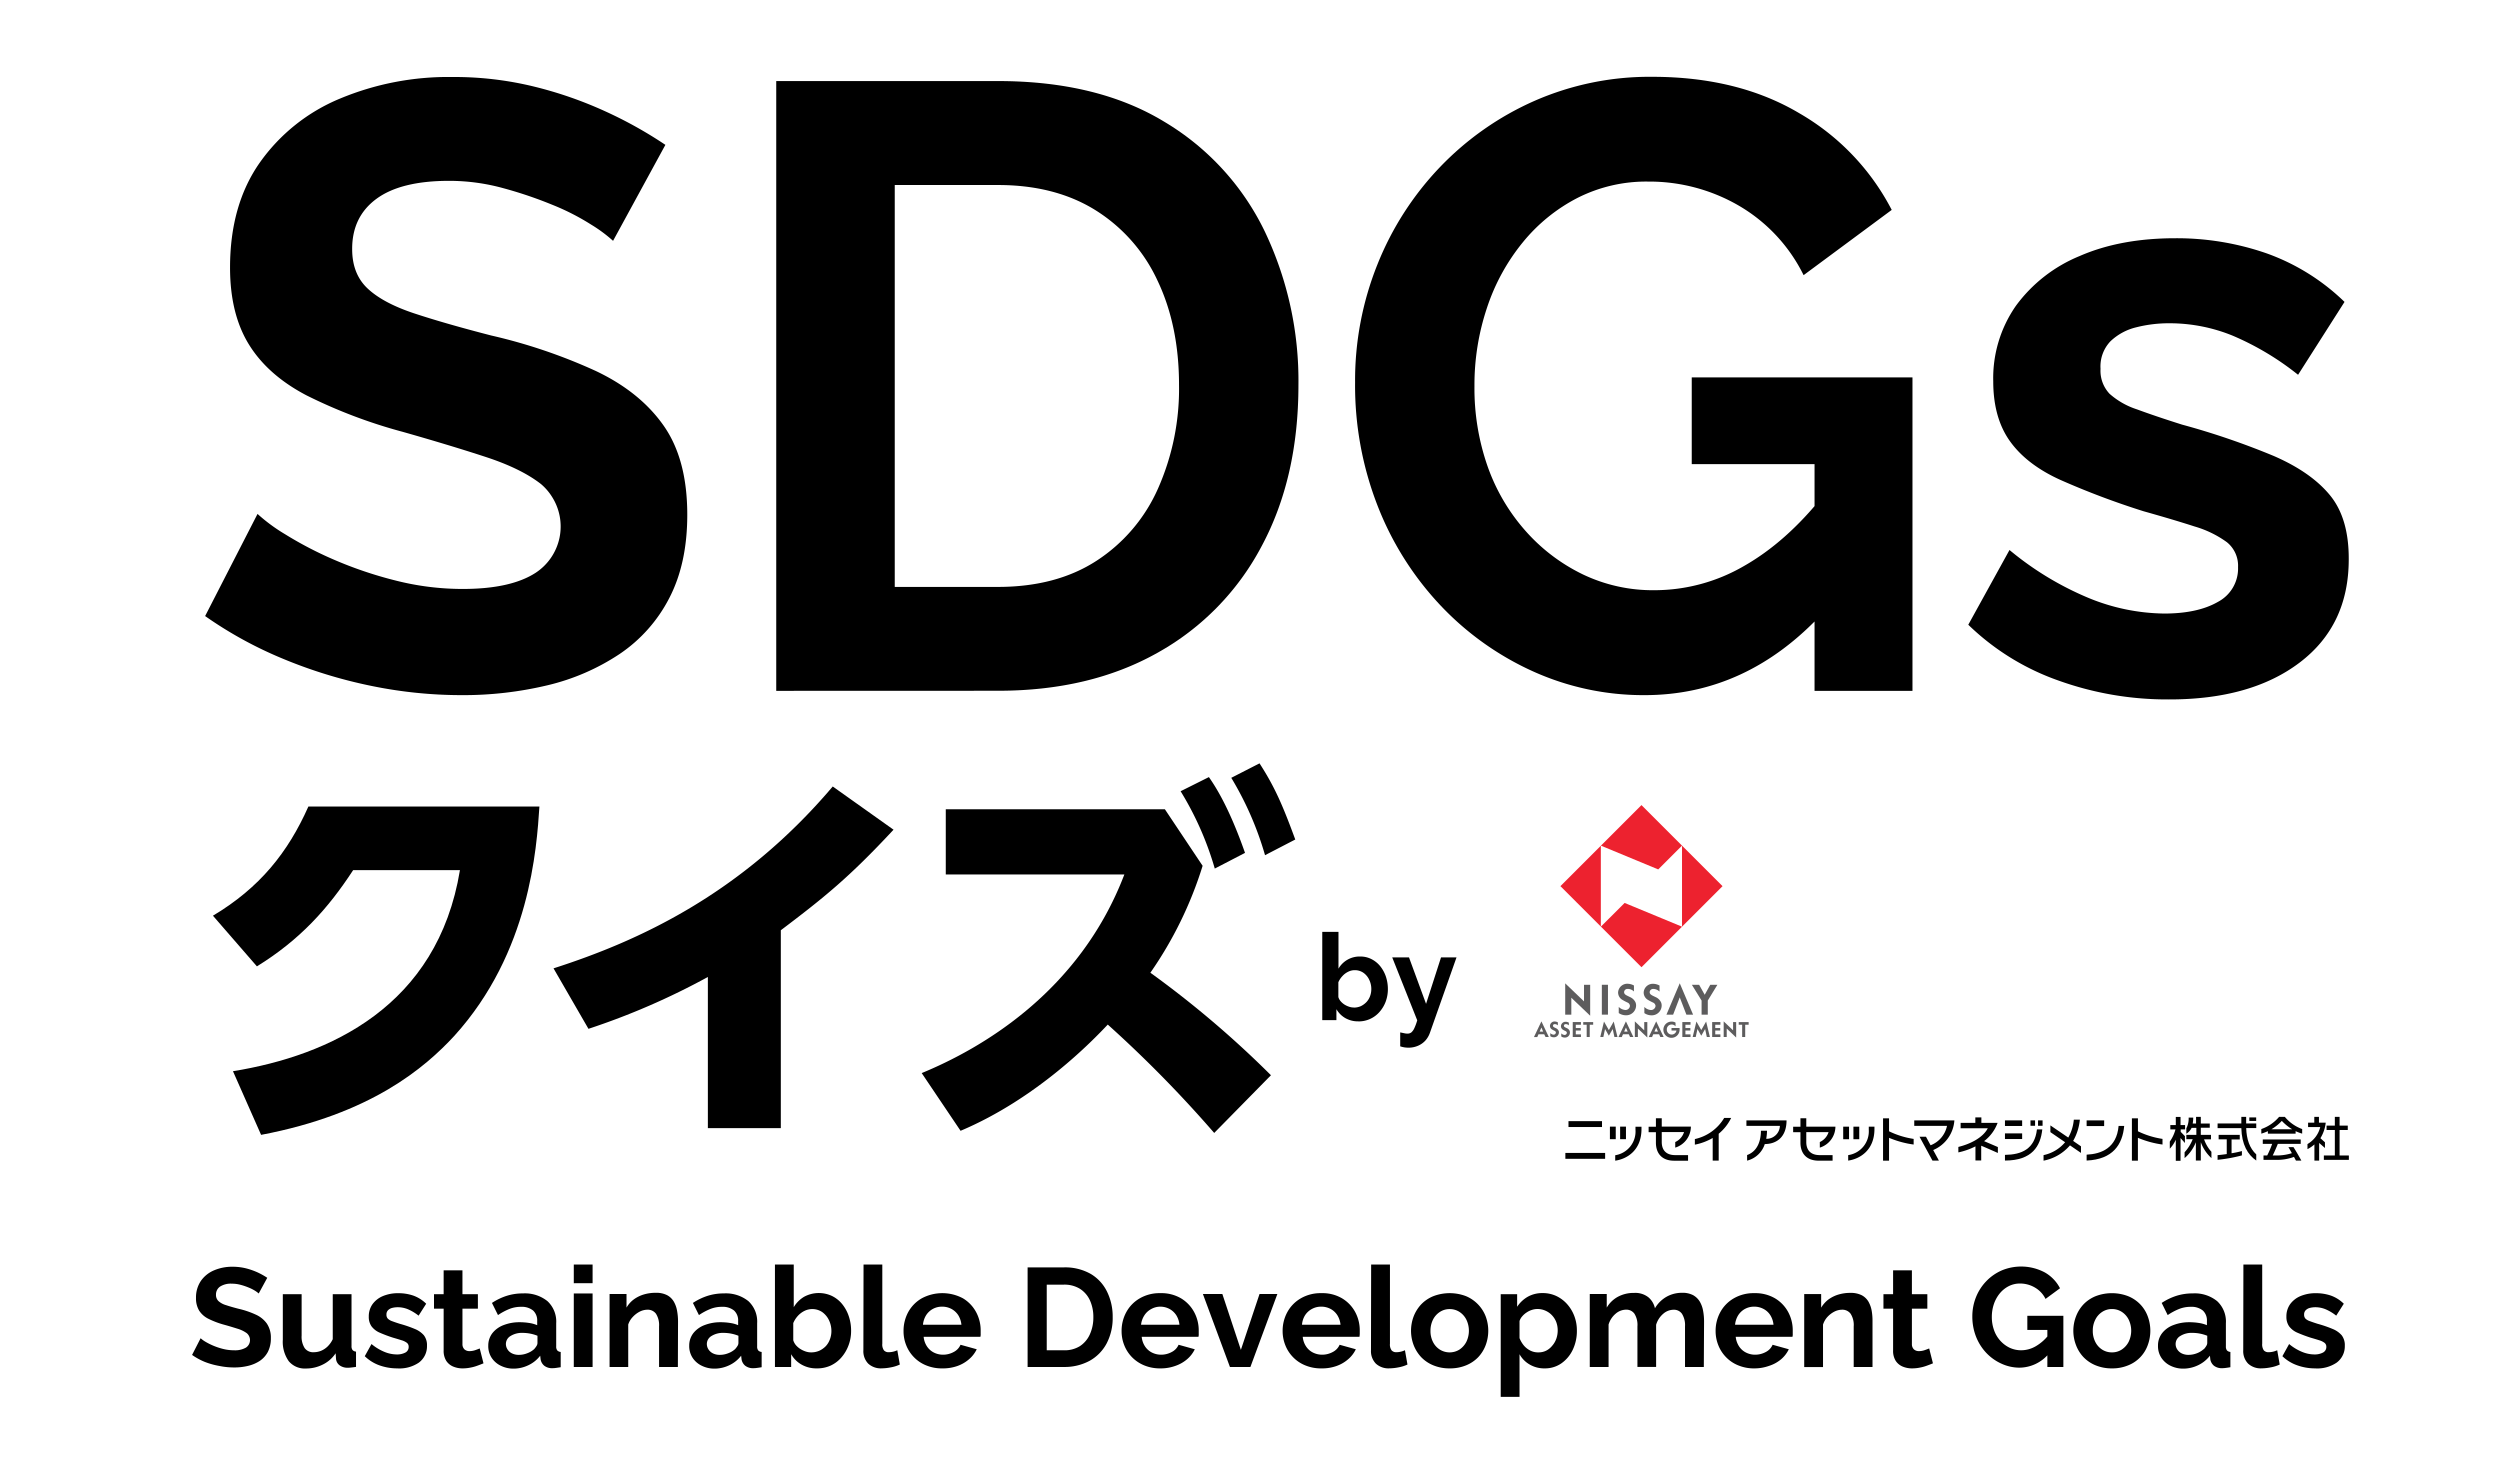 <svg id="レイヤー_2" data-name="レイヤー 2" xmlns="http://www.w3.org/2000/svg" viewBox="0 0 616.82 361"><defs><style>.cls-1{fill:#ed222f;}.cls-2{fill:#5d5c5d;}</style></defs><path d="M57.48,264.3c23.84-3.88,50.48-16,56-49.61H87.13c-6.2,9.5-13.08,17.15-23.74,23.74l-10.85-12.5c11.53-6.88,18.51-15.6,23.55-26.94h57c-.68,10.28-2.33,36-21,56.59-7.26,7.85-20.54,19.28-47.67,24.42Z"/><path d="M192.65,278.35h-18v-37.3a176.46,176.46,0,0,1-29.46,12.79l-8.62-14.92c20.83-6.69,46.31-18.22,68.89-44.87l15,10.66c-11,11.82-17.05,16.67-27.81,24.81Z"/><path d="M296.72,213.62A95.61,95.61,0,0,1,283.83,240a246.6,246.6,0,0,1,29.75,25.29l-14,14.24a301.25,301.25,0,0,0-26.26-26.74C269.68,256.65,255.92,271,237,279l-9.59-14.24c14.34-5.91,38.85-19.77,50-49H233.35V199.67h54.06Zm1.55-21.89c1.55,2.23,4.94,7.36,8.91,18.7l-7.46,3.87a77.11,77.11,0,0,0-8.43-19.08Zm12.49-3.39c3.88,6,5.82,10.65,8.82,18.79L312.12,211a79.29,79.29,0,0,0-8.33-19.09Z"/><path d="M63.83,319.14a6.31,6.31,0,0,0-.88-.66,10.38,10.38,0,0,0-1.56-.79,15.7,15.7,0,0,0-2-.68,8.42,8.42,0,0,0-2.18-.29,4.92,4.92,0,0,0-2.92.72,2.37,2.37,0,0,0-1,2,2.07,2.07,0,0,0,.62,1.58,4.78,4.78,0,0,0,1.87,1q1.24.42,3.12.9a21.67,21.67,0,0,1,4.2,1.43,6.74,6.74,0,0,1,2.73,2.2,6.14,6.14,0,0,1,1,3.6,7.25,7.25,0,0,1-.72,3.36,6.19,6.19,0,0,1-2,2.25A9.09,9.09,0,0,1,61.2,337a14.4,14.4,0,0,1-3.46.39,18,18,0,0,1-3.66-.38,18.45,18.45,0,0,1-3.57-1,16,16,0,0,1-3.12-1.71l2.11-4.12a6.92,6.92,0,0,0,1.11.82A16.37,16.37,0,0,0,55,332.81a10.92,10.92,0,0,0,2.73.34,5.38,5.38,0,0,0,2.94-.65,2.21,2.21,0,0,0,.65-3.07,2.11,2.11,0,0,0-.44-.5,7.57,7.57,0,0,0-2.21-1.08c-1-.31-2.07-.65-3.36-1a21.23,21.23,0,0,1-3.87-1.46,5.75,5.75,0,0,1-2.32-2.05,5.84,5.84,0,0,1-.76-3.11A7.24,7.24,0,0,1,49.59,316a7.51,7.51,0,0,1,3.24-2.58,11.36,11.36,0,0,1,4.53-.88,13.85,13.85,0,0,1,3.27.38,17.33,17.33,0,0,1,2.89,1,18.45,18.45,0,0,1,2.42,1.35Z"/><path d="M69.78,330.55V319.31h4.64v10.22a5.2,5.2,0,0,0,.76,3.1,2.58,2.58,0,0,0,2.25,1,4.74,4.74,0,0,0,1.78-.35,5.14,5.14,0,0,0,1.62-1.07,6.13,6.13,0,0,0,1.27-1.8v-11.1h4.63V332.1a1.54,1.54,0,0,0,.26,1,1.31,1.31,0,0,0,.85.38v3.77c-.46.07-.85.12-1.16.15a6.07,6.07,0,0,1-.85.06,3.31,3.31,0,0,1-2-.57,2.24,2.24,0,0,1-.92-1.56l-.1-1.44a8,8,0,0,1-3.12,2.76,9.18,9.18,0,0,1-4.18,1,5.15,5.15,0,0,1-4.26-1.8A8.24,8.24,0,0,1,69.78,330.55Z"/><path d="M98,337.62a13.11,13.11,0,0,1-4.43-.77A10,10,0,0,1,90,334.61l1.66-3a12.17,12.17,0,0,0,3.2,1.94,8.14,8.14,0,0,0,3,.63,4.37,4.37,0,0,0,2.16-.47,1.52,1.52,0,0,0,.81-1.4,1.2,1.2,0,0,0-.44-1,4.13,4.13,0,0,0-1.3-.63c-.57-.18-1.25-.39-2.06-.62a34,34,0,0,1-3.36-1.26,5,5,0,0,1-2-1.55,4,4,0,0,1-.68-2.41,5.15,5.15,0,0,1,.92-3.06,6.05,6.05,0,0,1,2.56-2,9.62,9.62,0,0,1,3.86-.71,11.16,11.16,0,0,1,3.67.6,8.64,8.64,0,0,1,3.15,2l-1.87,2.94a11.7,11.7,0,0,0-2.63-1.58,6.64,6.64,0,0,0-2.53-.5,5.78,5.78,0,0,0-1.37.17,2.26,2.26,0,0,0-1,.56,1.47,1.47,0,0,0-.4,1.11,1.36,1.36,0,0,0,.36,1,3,3,0,0,0,1.11.63c.5.19,1.1.39,1.82.62a30.13,30.13,0,0,1,3.68,1.26,5.9,5.9,0,0,1,2.27,1.58,4,4,0,0,1,.76,2.57,5,5,0,0,1-2,4.16A8.54,8.54,0,0,1,98,337.62Z"/><path d="M119.29,336.37c-.39.16-.86.35-1.42.55a10,10,0,0,1-1.78.5,9.48,9.48,0,0,1-1.92.2,5.92,5.92,0,0,1-2.35-.45,3.78,3.78,0,0,1-1.72-1.42,4.59,4.59,0,0,1-.64-2.56V322.88h-2.38v-3.57h2.38v-5.88h4.64v5.88h3.81v3.57H114.1v8.74a1.74,1.74,0,0,0,.52,1.33,1.83,1.83,0,0,0,1.21.41,4.32,4.32,0,0,0,1.42-.24q.69-.24,1.11-.42Z"/><path d="M120.47,332a5,5,0,0,1,1-3.05,6.37,6.37,0,0,1,2.75-2,10.69,10.69,0,0,1,4-.72,15,15,0,0,1,2.32.18,8.13,8.13,0,0,1,2,.55v-1a3.32,3.32,0,0,0-1-2.61,4.43,4.43,0,0,0-3-.92,7.59,7.59,0,0,0-2.83.52,14.63,14.63,0,0,0-2.84,1.52l-1.49-3a14.76,14.76,0,0,1,3.69-1.77,13.22,13.22,0,0,1,4-.58,8.85,8.85,0,0,1,6,1.91,6.86,6.86,0,0,1,2.16,5.45v5.7a1.54,1.54,0,0,0,.26,1,1.24,1.24,0,0,0,.85.38v3.77l-1.13.17a6.09,6.09,0,0,1-.85.07,3.13,3.13,0,0,1-2.09-.62,2.63,2.63,0,0,1-.88-1.52l-.11-.94a7.87,7.87,0,0,1-2.94,2.36,8.44,8.44,0,0,1-3.6.83,7,7,0,0,1-3.23-.74,5.57,5.57,0,0,1-2.25-2A5.25,5.25,0,0,1,120.47,332Zm11.28.91a5.43,5.43,0,0,0,.62-.81,1.42,1.42,0,0,0,.24-.75v-1.78a9.88,9.88,0,0,0-3.63-.71,5.28,5.28,0,0,0-3,.76,2.29,2.29,0,0,0-1.16,2,2.46,2.46,0,0,0,.38,1.29,2.68,2.68,0,0,0,1.11,1,3.7,3.7,0,0,0,1.73.37,5.51,5.51,0,0,0,2-.38,5.22,5.22,0,0,0,1.71-1Z"/><path d="M141.57,316.61V312h4.64v4.6Zm0,20.66V319.14h4.64v18.13Z"/><path d="M167.25,337.27h-4.64v-10a5.22,5.22,0,0,0-.76-3.13,2.52,2.52,0,0,0-2.11-1,4.29,4.29,0,0,0-1.89.47,6.2,6.2,0,0,0-1.71,1.3A4.89,4.89,0,0,0,155,326.8v10.47h-4.6v-18h4.18v3.35a6.65,6.65,0,0,1,1.77-2,8.17,8.17,0,0,1,2.47-1.23,10.12,10.12,0,0,1,3-.42,5.81,5.81,0,0,1,2.78.59,4.21,4.21,0,0,1,1.66,1.61,6.89,6.89,0,0,1,.8,2.28,14.59,14.59,0,0,1,.23,2.56Z"/><path d="M170.05,332a5,5,0,0,1,1-3.05,6.37,6.37,0,0,1,2.75-2,10.79,10.79,0,0,1,4-.72,15,15,0,0,1,2.32.18,7.71,7.71,0,0,1,2,.55v-1a3.32,3.32,0,0,0-1-2.61,4.43,4.43,0,0,0-3-.92,7.59,7.59,0,0,0-2.83.52,14.63,14.63,0,0,0-2.84,1.52l-1.49-3a14.76,14.76,0,0,1,3.69-1.77,13.22,13.22,0,0,1,4-.58,8.85,8.85,0,0,1,6,1.91,6.86,6.86,0,0,1,2.16,5.45v5.7a1.54,1.54,0,0,0,.26,1,1.24,1.24,0,0,0,.85.38v3.77c-.42.07-.79.13-1.13.17a6.09,6.09,0,0,1-.85.07,3.13,3.13,0,0,1-2.09-.62,2.63,2.63,0,0,1-.88-1.52l-.11-.94a7.87,7.87,0,0,1-2.94,2.36,8.44,8.44,0,0,1-3.6.83,7,7,0,0,1-3.23-.74,5.57,5.57,0,0,1-2.25-2A5.29,5.29,0,0,1,170.05,332Zm11.28.91a5.43,5.43,0,0,0,.62-.81,1.42,1.42,0,0,0,.24-.75v-1.78a9.88,9.88,0,0,0-3.63-.71,5.28,5.28,0,0,0-3,.76,2.29,2.29,0,0,0-1.16,2,2.46,2.46,0,0,0,.38,1.29,2.82,2.82,0,0,0,1.11,1,3.7,3.7,0,0,0,1.73.37,5.51,5.51,0,0,0,2-.38,5.22,5.22,0,0,0,1.71-1Z"/><path d="M201.46,337.62a7.38,7.38,0,0,1-3.7-.94,6.84,6.84,0,0,1-2.56-2.56v3.15h-4V312h4.64v10.52a7.33,7.33,0,0,1,2.54-2.56,7.62,7.62,0,0,1,6.91-.2,7.48,7.48,0,0,1,2.5,2,9.51,9.51,0,0,1,1.63,3,11,11,0,0,1,.57,3.6,10,10,0,0,1-.64,3.59,9.69,9.69,0,0,1-1.78,3,7.89,7.89,0,0,1-2.68,2A8.08,8.08,0,0,1,201.46,337.62Zm-1.28-3.95a4.92,4.92,0,0,0,2-.42,5.45,5.45,0,0,0,1.59-1.14,5,5,0,0,0,1-1.68,5.7,5.7,0,0,0,.36-2,6.15,6.15,0,0,0-.6-2.7,5.28,5.28,0,0,0-1.66-2,4.39,4.39,0,0,0-4.4-.29,5.51,5.51,0,0,0-1.63,1.24,6.27,6.27,0,0,0-1.12,1.76v4.24a3.44,3.44,0,0,0,.67,1.23,5.11,5.11,0,0,0,1.09.93,6.17,6.17,0,0,0,1.3.61,4.14,4.14,0,0,0,1.4.22Z"/><path d="M213.06,312h4.63v19.51a2.45,2.45,0,0,0,.42,1.68,1.51,1.51,0,0,0,1.14.44,4.87,4.87,0,0,0,1.14-.14,5.16,5.16,0,0,0,1-.35l.62,3.53a8.78,8.78,0,0,1-2.18.69,12.11,12.11,0,0,1-2.25.25,4.59,4.59,0,0,1-3.37-1.17,4.4,4.4,0,0,1-1.19-3.31Z"/><path d="M232.46,337.62a10,10,0,0,1-3.94-.74,8.68,8.68,0,0,1-3-2,8.86,8.86,0,0,1-1.92-2.94,9.2,9.2,0,0,1-.67-3.51,9.69,9.69,0,0,1,1.15-4.69,8.84,8.84,0,0,1,3.33-3.4,10.78,10.78,0,0,1,10.19,0,8.84,8.84,0,0,1,3.23,3.39,9.49,9.49,0,0,1,1.13,4.54v.84a2.16,2.16,0,0,1-.07.71h-14a5.13,5.13,0,0,0,.81,2.36,4.43,4.43,0,0,0,1.73,1.54,5,5,0,0,0,2.27.52,5.42,5.42,0,0,0,2.61-.67,3.59,3.59,0,0,0,1.68-1.78l4,1.11a7.54,7.54,0,0,1-1.89,2.45,8.84,8.84,0,0,1-2.89,1.68A10.63,10.63,0,0,1,232.46,337.62Zm-4.74-10.77h9.49a5.46,5.46,0,0,0-.78-2.35,4.63,4.63,0,0,0-1.68-1.55,4.79,4.79,0,0,0-2.32-.56,4.63,4.63,0,0,0-2.27.56,4.57,4.57,0,0,0-1.66,1.55A5.46,5.46,0,0,0,227.72,326.85Z"/><path d="M253.54,337.27V312.7h8.92a12.73,12.73,0,0,1,6.72,1.65,10.33,10.33,0,0,1,4,4.43,13.88,13.88,0,0,1,1.35,6.17,13.5,13.5,0,0,1-1.49,6.51,10.58,10.58,0,0,1-4.2,4.29,13,13,0,0,1-6.42,1.52ZM269.76,325a9.79,9.79,0,0,0-.86-4.2,6.65,6.65,0,0,0-2.49-2.84,7.29,7.29,0,0,0-4-1h-4.15v16.19h4.15a7.13,7.13,0,0,0,4-1,6.74,6.74,0,0,0,2.48-2.91A9.94,9.94,0,0,0,269.76,325Z"/><path d="M286.27,337.62a10.08,10.08,0,0,1-3.95-.74,9,9,0,0,1-3-2,8.86,8.86,0,0,1-1.92-2.94,9.2,9.2,0,0,1-.67-3.51,9.59,9.59,0,0,1,1.16-4.69,8.75,8.75,0,0,1,3.32-3.4,9.68,9.68,0,0,1,5.1-1.28,9.55,9.55,0,0,1,5.09,1.28,8.84,8.84,0,0,1,3.23,3.39,9.49,9.49,0,0,1,1.13,4.54q0,.42,0,.84a2.13,2.13,0,0,1-.07.71h-14a5.13,5.13,0,0,0,.81,2.36,4.43,4.43,0,0,0,1.73,1.54,5,5,0,0,0,2.27.52,5.42,5.42,0,0,0,2.61-.67,3.59,3.59,0,0,0,1.68-1.78l4,1.11a7.54,7.54,0,0,1-1.89,2.45A8.84,8.84,0,0,1,290,337,10.58,10.58,0,0,1,286.27,337.62Zm-4.74-10.77H291a5.33,5.33,0,0,0-.78-2.35,4.63,4.63,0,0,0-1.68-1.55,4.79,4.79,0,0,0-2.32-.56A4.57,4.57,0,0,0,284,323a4.49,4.49,0,0,0-1.66,1.55A5.25,5.25,0,0,0,281.53,326.85Z"/><path d="M303.46,337.27l-6.67-18h4.8l4.57,13.78,4.6-13.78h4.4l-6.65,18Z"/><path d="M326,337.62a10,10,0,0,1-3.94-.74,8.68,8.68,0,0,1-3-2,8.86,8.86,0,0,1-1.92-2.94,9.37,9.37,0,0,1-.68-3.51,9.59,9.59,0,0,1,1.16-4.69,8.75,8.75,0,0,1,3.32-3.4,9.72,9.72,0,0,1,5.11-1.28,9.52,9.52,0,0,1,5.08,1.28,8.79,8.79,0,0,1,3.24,3.39,9.48,9.48,0,0,1,1.12,4.54v.84a5.66,5.66,0,0,1-.07.71h-14a5.13,5.13,0,0,0,.81,2.36,4.36,4.36,0,0,0,1.73,1.54,5,5,0,0,0,2.27.52,5.42,5.42,0,0,0,2.61-.67,3.59,3.59,0,0,0,1.68-1.78l4,1.11a7.4,7.4,0,0,1-1.88,2.45,8.84,8.84,0,0,1-2.89,1.68A10.63,10.63,0,0,1,326,337.62Zm-4.74-10.77h9.48a5.33,5.33,0,0,0-.78-2.35,4.44,4.44,0,0,0-1.67-1.55,4.82,4.82,0,0,0-2.32-.56,4.63,4.63,0,0,0-2.27.56A4.57,4.57,0,0,0,322,324.5a5.18,5.18,0,0,0-.76,2.35Z"/><path d="M338.3,312h4.64v19.51a2.45,2.45,0,0,0,.42,1.68,1.51,1.51,0,0,0,1.14.44,4.87,4.87,0,0,0,1.14-.14,5.16,5.16,0,0,0,1-.35l.62,3.53a8.78,8.78,0,0,1-2.18.69,12.11,12.11,0,0,1-2.25.25,4.59,4.59,0,0,1-3.37-1.17,4.41,4.41,0,0,1-1.2-3.31Z"/><path d="M357.68,337.62a10.33,10.33,0,0,1-4-.74,8.68,8.68,0,0,1-3-2,9.24,9.24,0,0,1-1.89-3,10,10,0,0,1,0-7.09,9.24,9.24,0,0,1,1.89-3,8.68,8.68,0,0,1,3-2,11.32,11.32,0,0,1,8,0,8.88,8.88,0,0,1,4.88,5,10.18,10.18,0,0,1,0,7.09,8.82,8.82,0,0,1-1.87,3,8.68,8.68,0,0,1-3,2A10.38,10.38,0,0,1,357.68,337.62Zm-4.74-9.28a5.91,5.91,0,0,0,.62,2.77,4.74,4.74,0,0,0,1.7,1.88,4.58,4.58,0,0,0,4.81,0,5.12,5.12,0,0,0,1.71-1.9,6.29,6.29,0,0,0,0-5.52,4.89,4.89,0,0,0-1.71-1.9,4.4,4.4,0,0,0-2.39-.68,4.32,4.32,0,0,0-2.42.7,4.86,4.86,0,0,0-1.7,1.9A6.08,6.08,0,0,0,352.94,328.34Z"/><path d="M381.14,337.62a7.14,7.14,0,0,1-3.72-.95,6.61,6.61,0,0,1-2.51-2.55v10.52h-4.64V319.31h4.05v3.11a7.8,7.8,0,0,1,2.63-2.48,7.29,7.29,0,0,1,3.63-.9,7.86,7.86,0,0,1,3.38.71,8.37,8.37,0,0,1,2.68,2,9.41,9.41,0,0,1,1.78,2.94,9.89,9.89,0,0,1,.64,3.57,10.73,10.73,0,0,1-1,4.73,8.57,8.57,0,0,1-2.8,3.37A7.06,7.06,0,0,1,381.14,337.62Zm-1.56-3.95a4.21,4.21,0,0,0,1.94-.44A4.62,4.62,0,0,0,383,332a5.3,5.3,0,0,0,1-1.74,6.17,6.17,0,0,0,.33-2,5.82,5.82,0,0,0-.36-2.07,5.09,5.09,0,0,0-1.06-1.68,4.89,4.89,0,0,0-1.61-1.13,4.75,4.75,0,0,0-2-.41,4.31,4.31,0,0,0-1.33.22,4.8,4.8,0,0,0-1.29.62,4.93,4.93,0,0,0-1.09.95,3.17,3.17,0,0,0-.68,1.18v4.21A6.63,6.63,0,0,0,376,332a5,5,0,0,0,1.64,1.26,4.18,4.18,0,0,0,1.94.41Z"/><path d="M420.38,337.27h-4.64v-10a5.27,5.27,0,0,0-.75-3.12,2.4,2.4,0,0,0-2.05-1,3.91,3.91,0,0,0-2.58,1,5.7,5.7,0,0,0-1.75,2.71v10.4H404v-10a5.2,5.2,0,0,0-.74-3.13,2.43,2.43,0,0,0-2.06-1,4,4,0,0,0-2.58,1,5.57,5.57,0,0,0-1.74,2.67v10.47h-4.64v-18h4.19v3.35a7.13,7.13,0,0,1,2.77-2.68,8.19,8.19,0,0,1,4-.94,5.19,5.19,0,0,1,3.52,1.09,4.86,4.86,0,0,1,1.6,2.7,7.78,7.78,0,0,1,2.82-2.82,7.69,7.69,0,0,1,3.86-1,5.58,5.58,0,0,1,2.75.59,4.47,4.47,0,0,1,1.65,1.61,6.91,6.91,0,0,1,.81,2.28,14.59,14.59,0,0,1,.23,2.56Z"/><path d="M432.83,337.62a10,10,0,0,1-3.94-.74,8.68,8.68,0,0,1-3-2,8.86,8.86,0,0,1-1.92-2.94,9.37,9.37,0,0,1-.68-3.51,9.59,9.59,0,0,1,1.16-4.69,8.75,8.75,0,0,1,3.32-3.4,9.72,9.72,0,0,1,5.11-1.28,9.61,9.61,0,0,1,5.08,1.28,8.79,8.79,0,0,1,3.24,3.39,9.48,9.48,0,0,1,1.12,4.54v.84a2.13,2.13,0,0,1-.07.71h-14a5.26,5.26,0,0,0,.82,2.36,4.36,4.36,0,0,0,1.73,1.54,4.93,4.93,0,0,0,2.26.52,5.43,5.43,0,0,0,2.62-.67,3.57,3.57,0,0,0,1.67-1.78l4,1.11a7.51,7.51,0,0,1-1.88,2.45,8.68,8.68,0,0,1-3,1.65A10.68,10.68,0,0,1,432.83,337.62Zm-4.74-10.77h9.48a5.33,5.33,0,0,0-.78-2.35,4.32,4.32,0,0,0-1.68-1.55,4.78,4.78,0,0,0-2.31-.56,4.63,4.63,0,0,0-2.27.56,4.57,4.57,0,0,0-1.66,1.55A5.33,5.33,0,0,0,428.09,326.85Z"/><path d="M462,337.27h-4.64v-10a5.13,5.13,0,0,0-.76-3.13,2.52,2.52,0,0,0-2.11-1,4.29,4.29,0,0,0-1.89.47,6.2,6.2,0,0,0-1.71,1.3,5.08,5.08,0,0,0-1.1,1.91v10.47h-4.64v-18h4.18v3.35a7.2,7.2,0,0,1,1.77-2,8.17,8.17,0,0,1,2.47-1.23,10.12,10.12,0,0,1,3-.42,6,6,0,0,1,2.79.59,4.21,4.21,0,0,1,1.66,1.61,7.11,7.11,0,0,1,.79,2.28A14.59,14.59,0,0,1,462,326Z"/><path d="M476.91,336.37c-.39.16-.86.35-1.42.55a10,10,0,0,1-1.78.5,9.48,9.48,0,0,1-1.92.2,5.92,5.92,0,0,1-2.35-.45,3.78,3.78,0,0,1-1.72-1.42,4.59,4.59,0,0,1-.64-2.56V322.88H464.7v-3.57h2.38v-5.88h4.64v5.88h3.81v3.57h-3.81v8.74a1.74,1.74,0,0,0,.52,1.33,1.83,1.83,0,0,0,1.21.41,4.32,4.32,0,0,0,1.42-.24q.69-.24,1.11-.42Z"/><path d="M498.29,337.44a10.64,10.64,0,0,1-4.51-1,11.83,11.83,0,0,1-3.74-2.68,12.46,12.46,0,0,1-2.51-4,13.52,13.52,0,0,1-.9-4.95,12.7,12.7,0,0,1,.9-4.76,12.1,12.1,0,0,1,2.53-3.93,11.87,11.87,0,0,1,3.8-2.66,12.43,12.43,0,0,1,10.68.5,9.48,9.48,0,0,1,3.72,3.89l-3.57,2.63a6.59,6.59,0,0,0-2.61-2.8,7.23,7.23,0,0,0-3.65-1,6.08,6.08,0,0,0-2.84.66,7,7,0,0,0-2.21,1.8,8.43,8.43,0,0,0-1.44,2.63,9.93,9.93,0,0,0-.5,3.15,9.44,9.44,0,0,0,.54,3.25,7.6,7.6,0,0,0,1.52,2.59,7.44,7.44,0,0,0,2.3,1.75,6.64,6.64,0,0,0,2.91.64,7.15,7.15,0,0,0,3.58-1,11.12,11.12,0,0,0,3.2-2.83V334A9.52,9.52,0,0,1,498.29,337.44Zm6.85-9.31H500.2v-3.49h8.89v12.63h-3.95Z"/><path d="M521.09,337.62a10.33,10.33,0,0,1-4-.74,8.68,8.68,0,0,1-3-2,8.85,8.85,0,0,1-1.88-3,9.85,9.85,0,0,1,0-7.09,9,9,0,0,1,1.88-3,8.68,8.68,0,0,1,3-2,11.2,11.2,0,0,1,7.94,0,8.68,8.68,0,0,1,3,2,8.55,8.55,0,0,1,1.88,3,10.18,10.18,0,0,1,0,7.09,8.4,8.4,0,0,1-4.86,5A10.13,10.13,0,0,1,521.09,337.62Zm-4.74-9.28a5.92,5.92,0,0,0,.63,2.77,4.72,4.72,0,0,0,1.69,1.88,4.39,4.39,0,0,0,2.42.68,4.3,4.3,0,0,0,2.39-.69,5,5,0,0,0,1.71-1.9,6.29,6.29,0,0,0,0-5.52,4.82,4.82,0,0,0-1.71-1.9,4.37,4.37,0,0,0-2.39-.68,4.32,4.32,0,0,0-2.42.7,4.84,4.84,0,0,0-1.69,1.9,5.85,5.85,0,0,0-.63,2.76Z"/><path d="M532.44,332a4.88,4.88,0,0,1,1-3.05,6.29,6.29,0,0,1,2.75-2,10.79,10.79,0,0,1,4-.72,15,15,0,0,1,2.32.18,8.13,8.13,0,0,1,2,.55v-1a3.32,3.32,0,0,0-1-2.61,4.43,4.43,0,0,0-3-.92,7.68,7.68,0,0,0-2.84.52,14.63,14.63,0,0,0-2.84,1.52l-1.48-3a14.86,14.86,0,0,1,3.68-1.77,13.22,13.22,0,0,1,4-.58,8.74,8.74,0,0,1,6,1.91,6.86,6.86,0,0,1,2.16,5.45v5.7a1.54,1.54,0,0,0,.26,1,1.31,1.31,0,0,0,.85.38v3.77c-.41.07-.79.13-1.12.17a6.09,6.09,0,0,1-.85.07,3.16,3.16,0,0,1-2.1-.62,2.63,2.63,0,0,1-.88-1.52l-.1-.94a8,8,0,0,1-2.94,2.36,8.44,8.44,0,0,1-3.6.83,7,7,0,0,1-3.24-.74,5.61,5.61,0,0,1-2.24-2A5.19,5.19,0,0,1,532.44,332Zm11.28.91a4.05,4.05,0,0,0,.62-.81,1.43,1.43,0,0,0,.25-.75v-1.78a10.07,10.07,0,0,0-1.8-.53,9.49,9.49,0,0,0-1.84-.18,5.2,5.2,0,0,0-3,.76,2.27,2.27,0,0,0-1.16,2,2.35,2.35,0,0,0,.38,1.29,2.72,2.72,0,0,0,1.1,1,3.7,3.7,0,0,0,1.73.37,5.73,5.73,0,0,0,2-.38,5.21,5.21,0,0,0,1.67-1Z"/><path d="M553.51,312h4.64v19.51a2.55,2.55,0,0,0,.41,1.68,1.53,1.53,0,0,0,1.15.44,4.87,4.87,0,0,0,1.14-.14,5.16,5.16,0,0,0,1-.35l.62,3.53a8.78,8.78,0,0,1-2.18.69,12.11,12.11,0,0,1-2.25.25,4.59,4.59,0,0,1-3.37-1.17,4.41,4.41,0,0,1-1.2-3.31Z"/><path d="M571.19,337.62a13.11,13.11,0,0,1-4.43-.77,10,10,0,0,1-3.63-2.24l1.66-3a12.17,12.17,0,0,0,3.2,1.94,8.14,8.14,0,0,0,3,.63,4.37,4.37,0,0,0,2.16-.47,1.52,1.52,0,0,0,.82-1.4,1.2,1.2,0,0,0-.45-1,4.13,4.13,0,0,0-1.3-.63c-.57-.18-1.25-.39-2.06-.62a34,34,0,0,1-3.36-1.26,5,5,0,0,1-2-1.55,4,4,0,0,1-.68-2.41,5.15,5.15,0,0,1,.92-3.06,6.05,6.05,0,0,1,2.56-2,9.62,9.62,0,0,1,3.86-.71,11.16,11.16,0,0,1,3.67.6,8.64,8.64,0,0,1,3.15,2l-1.87,2.94a11.35,11.35,0,0,0-2.63-1.58,6.64,6.64,0,0,0-2.53-.5,5.63,5.63,0,0,0-1.36.17,2.26,2.26,0,0,0-1,.56,1.47,1.47,0,0,0-.4,1.11,1.36,1.36,0,0,0,.36,1A3,3,0,0,0,570,326c.5.19,1.1.39,1.82.62a30.13,30.13,0,0,1,3.68,1.26,5.9,5.9,0,0,1,2.27,1.58,4,4,0,0,1,.76,2.57,5,5,0,0,1-2,4.16A8.51,8.51,0,0,1,571.19,337.62Z"/><path d="M151.26,59.42a35.75,35.75,0,0,0-5.4-4,58.59,58.59,0,0,0-9.53-4.87,102.21,102.21,0,0,0-12.19-4.13,50.19,50.19,0,0,0-13.35-1.8q-11.87,0-17.9,4.43t-6,12.43q0,6.12,3.81,9.7t11.44,6.12q7.64,2.53,19.07,5.48A133.61,133.61,0,0,1,147,91.53q10.9,5.16,16.74,13.49t5.83,22q0,12-4.45,20.56a37,37,0,0,1-12.29,13.81,55,55,0,0,1-17.8,7.7,89.48,89.48,0,0,1-21.19,2.42,110.77,110.77,0,0,1-22.46-2.33,118.56,118.56,0,0,1-21.62-6.67A99.23,99.23,0,0,1,50.61,152l12.93-25.2a42.5,42.5,0,0,0,6.78,5A91.35,91.35,0,0,0,82.19,138a98.55,98.55,0,0,0,15.25,5.19,67,67,0,0,0,16.74,2.12q11.86,0,18-4a13.65,13.65,0,0,0,3.91-18.9,13.36,13.36,0,0,0-2.64-3q-4.87-3.8-13.56-6.65t-20.55-6.22a126,126,0,0,1-23.73-9q-9.54-5-14.2-12.56T56.76,66q0-15.4,7.31-25.84A45.46,45.46,0,0,1,83.88,24.33,69.38,69.38,0,0,1,111.64,19a82.66,82.66,0,0,1,20,2.33,98.87,98.87,0,0,1,17.7,6.14,103.89,103.89,0,0,1,14.83,8.27Z"/><path d="M191.52,170.45V20h54.67q24.58,0,41.11,10.06a63.68,63.68,0,0,1,24.79,27.12A85.56,85.56,0,0,1,320.36,95q0,22.88-9.12,39.83a64.43,64.43,0,0,1-25.74,26.28q-16.63,9.33-39.31,9.32ZM290.9,95q0-14.62-5.3-25.75A40.49,40.49,0,0,0,270.35,51.9q-10-6.26-24.16-6.25H220.76v99.16h25.43q14.42,0,24.37-6.46a41,41,0,0,0,15.15-17.8A60.72,60.72,0,0,0,290.9,95Z"/><path d="M405.75,171.51a66.12,66.12,0,0,1-27.66-5.93,72.32,72.32,0,0,1-22.88-16.42,76,76,0,0,1-15.36-24.48,81.73,81.73,0,0,1-5.51-30.3,76.86,76.86,0,0,1,5.51-29.13,74.73,74.73,0,0,1,15.47-24.06,73.18,73.18,0,0,1,23.3-16.31,70.73,70.73,0,0,1,29-5.93q21.19,0,36.34,9a58.63,58.63,0,0,1,22.78,23.84L445,67.89a40.58,40.58,0,0,0-16-17.16,44,44,0,0,0-22.36-5.93,37.51,37.51,0,0,0-17.37,4,42.49,42.49,0,0,0-13.56,11A50.49,50.49,0,0,0,366.86,76a59.89,59.89,0,0,0-3.07,19.28,58.24,58.24,0,0,0,3.29,19.92A48,48,0,0,0,376.4,131a45,45,0,0,0,14.09,10.7,40,40,0,0,0,17.8,3.92,44,44,0,0,0,21.93-5.93q10.48-5.94,19.6-17.38v28.82Q431,171.52,405.75,171.51Zm41.95-57H417.4V93.11h54.46v77.34H447.7Z"/><path d="M535,172.57a79.33,79.33,0,0,1-27.12-4.66,60.92,60.92,0,0,1-22.25-13.77L495.8,135.7a76.48,76.48,0,0,0,19.6,11.87,50.4,50.4,0,0,0,18.54,3.81q8.26,0,13.25-2.86a9.31,9.31,0,0,0,5-8.58,7.46,7.46,0,0,0-2.76-6.17,25.75,25.75,0,0,0-7.95-3.87q-5.19-1.68-12.6-3.76a195.74,195.74,0,0,1-20.56-7.75q-8.26-3.75-12.39-9.51t-4.14-14.75a31.21,31.21,0,0,1,5.62-18.72,36.75,36.75,0,0,1,15.68-12.23q10.06-4.4,23.63-4.4a67.58,67.58,0,0,1,22.46,3.71,53.33,53.33,0,0,1,19.28,12L567,92.47a69.1,69.1,0,0,0-16.11-9.64,41.23,41.23,0,0,0-15.47-3.07,32.83,32.83,0,0,0-8.37,1,13.94,13.94,0,0,0-6.35,3.45A9,9,0,0,0,518.26,91a8.26,8.26,0,0,0,2.23,6.16,19,19,0,0,0,6.78,3.85q4.54,1.68,11.12,3.76A185.36,185.36,0,0,1,561,112.5q9.21,4,13.88,9.7T579.5,138q0,16.27-12.08,25.45T535,172.57Z"/><path d="M335.12,252a6.32,6.32,0,0,1-3.18-.8,6,6,0,0,1-2.21-2.21v2.71h-3.49V229.92h4V239a6,6,0,0,1,5.36-3,5.93,5.93,0,0,1,2.77.64,6.58,6.58,0,0,1,2.17,1.75,8.46,8.46,0,0,1,1.4,2.57,9.84,9.84,0,0,1,.49,3.09,8.85,8.85,0,0,1-.55,3.1,8.2,8.2,0,0,1-1.54,2.55,6.82,6.82,0,0,1-5.22,2.31Zm-1.1-3.4a4.22,4.22,0,0,0,1.75-.36,4.83,4.83,0,0,0,1.37-1,4.34,4.34,0,0,0,.89-1.45,5,5,0,0,0,.31-1.74,5.18,5.18,0,0,0-.52-2.32,4.34,4.34,0,0,0-1.43-1.72,3.68,3.68,0,0,0-2.13-.64,3.53,3.53,0,0,0-1.65.4,4.55,4.55,0,0,0-1.4,1.06,5.14,5.14,0,0,0-1,1.52V246a2.78,2.78,0,0,0,.58,1.05,4.29,4.29,0,0,0,.94.81,5.1,5.1,0,0,0,1.11.52,3.49,3.49,0,0,0,1.16.2Z"/><path d="M345.47,254.72l1,.21a3.48,3.48,0,0,0,.79.09,1.55,1.55,0,0,0,.94-.28,3,3,0,0,0,.73-1,13,13,0,0,0,.74-2l-6.17-15.52h4.14l4.21,11.46,3.69-11.46h3.82l-6.56,18.6a5.72,5.72,0,0,1-1.09,1.88,5.2,5.2,0,0,1-1.81,1.3,5.81,5.81,0,0,1-2.43.49,6.74,6.74,0,0,1-1-.08,7,7,0,0,1-1-.25Z"/><path class="cls-1" d="M415,228.64v-20l-5.87,5.87-14.16-5.87v20l5.87-5.86L415,228.64m10-10-20,20-20-20,20-20Z"/><polyline class="cls-2" points="390.82 242.97 390.82 247.07 386.18 242.62 386.18 250.34 387.69 250.34 387.69 246.17 392.34 250.61 392.34 242.97 390.82 242.97"/><rect class="cls-2" x="395.22" y="242.97" width="1.51" height="7.37"/><polyline class="cls-2" points="412.81 250.34 414.44 246.08 416.08 250.34 417.73 250.34 414.44 242.6 411.16 250.34 412.81 250.34"/><polyline class="cls-2" points="421.97 242.97 420.6 245.44 419.22 242.97 417.43 242.97 419.83 246.87 419.83 250.34 421.36 250.34 421.36 246.86 423.73 242.97 421.97 242.97"/><path class="cls-2" d="M403.14,244.63a2.17,2.17,0,0,0-1.45-.64l-.21,0a.83.83,0,0,0-.77.79.77.77,0,0,0,.32.62,3.16,3.16,0,0,0,.58.33l.5.25a2.66,2.66,0,0,1,1.43,1.37,2,2,0,0,1,.13.77,2.44,2.44,0,0,1-2.49,2.38,3.16,3.16,0,0,1-1.79-.55v-1.52a2.55,2.55,0,0,0,1.6.76,1.09,1.09,0,0,0,1.16-1,.94.94,0,0,0-.61-.84,13.12,13.12,0,0,1-1.38-.74,2.1,2.1,0,0,1-.93-1.72,2.26,2.26,0,0,1,2.35-2.17,3.36,3.36,0,0,1,1.56.43v1.48"/><path class="cls-2" d="M409.42,244.63A2.17,2.17,0,0,0,408,244l-.21,0a.83.83,0,0,0-.77.79.75.75,0,0,0,.33.62,3.05,3.05,0,0,0,.57.33l.51.25a2.63,2.63,0,0,1,1.42,1.37,2,2,0,0,1,.13.77,2.44,2.44,0,0,1-2.49,2.38,3.13,3.13,0,0,1-1.78-.55v-1.52a2.5,2.5,0,0,0,1.59.76,1.11,1.11,0,0,0,1.17-1,1,1,0,0,0-.62-.84,13.12,13.12,0,0,1-1.38-.74,2.1,2.1,0,0,1-.93-1.72,2.26,2.26,0,0,1,2.35-2.17,3.36,3.36,0,0,1,1.56.43v1.48"/><polyline class="cls-2" points="431.44 252.18 428.99 252.18 428.99 252.83 429.84 252.83 429.84 255.86 430.59 255.86 430.59 252.83 431.44 252.83 431.44 252.18"/><polyline class="cls-2" points="393.08 252.18 390.63 252.18 390.63 252.83 391.48 252.83 391.48 255.86 392.23 255.86 392.23 252.83 393.08 252.83 393.08 252.18"/><polyline class="cls-2" points="405.68 252.18 405.68 254.22 403.36 252 403.36 255.86 404.11 255.86 404.11 253.77 406.44 255.99 406.44 252.18 405.68 252.18"/><polyline class="cls-2" points="427.6 252.18 427.6 254.22 425.28 252 425.28 255.86 426.03 255.86 426.03 253.77 428.36 255.99 428.36 252.18 427.6 252.18"/><polyline class="cls-2" points="390.06 252.83 390.06 252.17 388.04 252.17 388.04 255.86 390.06 255.86 390.06 255.21 388.79 255.21 388.79 254.26 390.02 254.26 390.02 253.65 388.79 253.65 388.79 252.83 390.06 252.83"/><polyline class="cls-2" points="424.47 252.83 424.47 252.17 422.44 252.17 422.44 255.86 424.47 255.86 424.47 255.21 423.2 255.21 423.2 254.26 424.43 254.26 424.43 253.65 423.2 253.65 423.2 252.83 424.47 252.83"/><polyline class="cls-2" points="417.1 252.83 417.1 252.17 415.08 252.17 415.08 255.86 417.1 255.86 417.1 255.21 415.84 255.21 415.84 254.26 417.06 254.26 417.06 253.65 415.84 253.65 415.84 252.83 417.1 252.83"/><polyline class="cls-2" points="398.32 255.86 397.9 253.89 396.95 255.54 396.01 253.89 395.59 255.86 394.83 255.86 395.75 252.04 396.95 254.15 398.15 252.04 399.08 255.86 398.32 255.86"/><polyline class="cls-2" points="421.12 255.86 420.7 253.89 419.75 255.54 418.81 253.89 418.38 255.86 417.63 255.86 418.55 252.04 419.75 254.15 420.95 252.04 421.88 255.86 421.12 255.86"/><path class="cls-2" d="M379.87,254.52l.44-1,.43,1h-.87m1.46,1.34h.81L380.31,252l-1.84,3.87h.82l.3-.69H381Z"/><path class="cls-2" d="M408.2,254.52l.43-1,.43,1h-.86m1.45,1.34h.82L408.63,252l-1.84,3.87h.82l.3-.69h1.43Z"/><path class="cls-2" d="M400.73,254.52l.43-1,.43,1h-.86m1.45,1.34H403L401.16,252l-1.84,3.87h.82l.3-.69h1.43Z"/><path class="cls-2" d="M384.37,253a1.06,1.06,0,0,0-.72-.32h-.11a.4.4,0,0,0-.38.39.37.37,0,0,0,.16.31,1.58,1.58,0,0,0,.29.17l.25.12a1.34,1.34,0,0,1,.71.68,1,1,0,0,1,.06.39,1.22,1.22,0,0,1-1.24,1.19,1.59,1.59,0,0,1-.89-.27v-.77a1.22,1.22,0,0,0,.8.39.56.56,0,0,0,.58-.51.5.5,0,0,0-.31-.43,5.39,5.39,0,0,1-.69-.37,1,1,0,0,1-.46-.86,1.13,1.13,0,0,1,1.17-1.08,1.66,1.66,0,0,1,.78.22V253"/><path class="cls-2" d="M387.08,253a1.06,1.06,0,0,0-.72-.32h-.11a.41.41,0,0,0-.39.39.38.38,0,0,0,.17.31,1.58,1.58,0,0,0,.29.17l.25.12a1.34,1.34,0,0,1,.71.68,1,1,0,0,1,.06.39A1.22,1.22,0,0,1,386.1,256a1.54,1.54,0,0,1-.89-.27v-.77a1.22,1.22,0,0,0,.8.39.56.56,0,0,0,.58-.51.5.5,0,0,0-.31-.43,5.39,5.39,0,0,1-.69-.37,1,1,0,0,1-.46-.86,1.13,1.13,0,0,1,1.17-1.08,1.66,1.66,0,0,1,.78.22V253"/><path class="cls-2" d="M414.41,253.63h-2v.64h1.22a1.2,1.2,0,0,1-2.38-.26,1.18,1.18,0,0,1,1.21-1.23,1.21,1.21,0,0,1,.94.44v-.91a1.74,1.74,0,0,0-1-.25,2,2,0,1,0,2,1.92c0-.06,0-.24,0-.35"/><path d="M472.15,281a21,21,0,0,1-6.07-1.88v-3.19H464.6v10.44h1.48v-5.64a23.76,23.76,0,0,0,6.07,1.66V281"/><path d="M533.56,281a21,21,0,0,1-6.07-1.88v-3.19H526v10.44h1.48v-5.64a23.76,23.76,0,0,0,6.07,1.66V281"/><path d="M492.91,283l-3.38-1.45a10,10,0,0,0,3.33-4.5h-4v-1.35h-1.49v1.35h-3.63v1.33h6.7c-1.24,2.4-4.47,3.92-7.26,4.6v1.35a17.07,17.07,0,0,0,4.22-1.49v3.48h1.42v-3.64c1.17.49,2.92,1.26,4.11,1.79V283"/><path d="M482.2,276.44h-9.9v1.35h8.08a6.53,6.53,0,0,1-4.05,4.78l-1.14-2.11H473.6l3.19,5.89h1.59l-1.41-2.6a8.57,8.57,0,0,0,5.23-7.31"/><polyline points="577.24 285.09 577.24 278.8 579.26 278.8 579.26 277.72 577.24 277.72 577.24 275.56 576.07 275.56 576.07 277.72 574.03 277.72 574.03 278.8 576.07 278.8 576.07 285.09 573.36 285.09 573.36 286.17 579.53 286.17 579.53 285.09 577.24 285.09"/><path d="M573.77,277h-1.62v-1.44H571V277h-1.53v1.08h3a6.67,6.67,0,0,1-3.15,4.19v1.25a7.38,7.38,0,0,0,1.71-1.16v4h1.17V282c.41.34,1,.87,1.43,1.24v-1.41c-.27-.23-.76-.68-1.12-1a9.27,9.27,0,0,0,1.31-3.81"/><path d="M566.48,286.36l-.49-.92a12.1,12.1,0,0,1-4.61.73h-2.91v-1.08h.91a23.09,23.09,0,0,0,1.23-2.87h-2.32v-1.08h9.36v1.08H562c-.18.54-1.06,2.5-1.26,2.87h.88a12.45,12.45,0,0,0,3.85-.57c-.31-.57-.63-1.12-.86-1.49h1.25c.54.81,1.65,2.75,1.95,3.33h-1.33m-6.06-7.74a11.43,11.43,0,0,0,2.57-2.07,11.63,11.63,0,0,0,2.56,2.07Zm7.59-.05a9.91,9.91,0,0,1-4.27-3h-1.43a10,10,0,0,1-4.38,3v1.13a11.24,11.24,0,0,0,1.62-.61v.61h6.84v-.61a11.24,11.24,0,0,0,1.62.61Z"/><path d="M539.12,280.36l-1.08-1.1v-.6h1.08v-1.08H538v-2h-1.17v2h-1.35v1.08h1.27a9.37,9.37,0,0,1-1.4,3v1.76a8.27,8.27,0,0,0,1.48-2.22v5.2H538v-5.62l1.08,1.23v-1.61"/><path d="M543.83,281.11h1.68V280H543v-1.75h2.21V277.2H543v-1.64h-1.17v1.64H541a8.51,8.51,0,0,0,.13-1.46H540a5.12,5.12,0,0,1-.57,2.65v1.33a3.42,3.42,0,0,0,1.3-1.44h1.17V280h-2.47v1.08H541a10.59,10.59,0,0,1-2,3.22v1.43a9.79,9.79,0,0,0,2.78-3.92v4.52H543v-4.52a9.86,9.86,0,0,0,2.62,3.92v-1.55a8.92,8.92,0,0,1-1.82-3.1"/><rect x="554.97" y="275.7" width="1.69" height="0.87"/><path d="M550.61,281.13h2V280H547.4v1.1h2v3.64c-.78.11-1.56.21-2.26.27v1.15a38.71,38.71,0,0,0,6-1.09V284a23.71,23.71,0,0,1-2.55.54v-3.45"/><path d="M556.67,277.19h-2.48v-1.63H553v1.63h-5.86v1.15H553c.1,4.06,1.57,6.55,3.68,8v-1.52c-1.63-1.51-2.4-3.74-2.48-6.5h2.48v-1.15"/><polyline points="519.15 277.83 514.83 277.83 514.83 276.43 519.16 276.43 519.15 277.83"/><path d="M514.83,286.34c6.49-.29,8.85-3.94,9.27-8.54h-1.38c-.49,5.47-4.27,6.91-7.89,7.09v1.45"/><rect x="454.77" y="277.98" width="1.44" height="3.1"/><rect x="457.29" y="277.98" width="1.44" height="3.1"/><path d="M461.08,278v.73A5.94,5.94,0,0,1,456,285v1.35c2.74-.38,6.48-2.42,6.48-7.82,0-.13,0-.43,0-.55h-1.44"/><path d="M445.66,281.78v-2.45h5.5a4,4,0,0,1-2.16,2.44v1.38a5.46,5.46,0,0,0,3.85-5.17h-7.19v-2.07h-1.44V278h-1.8v1.35h1.8v2.58c0,2.44,1.31,4.44,4.5,4.44h3.43V285H449c-2.57,0-3.34-1.57-3.34-3.22"/><rect x="386.99" y="276.62" width="8.27" height="1.45"/><rect x="386.22" y="284.46" width="9.81" height="1.45"/><rect x="397.21" y="277.97" width="1.44" height="3.1"/><rect x="399.73" y="277.97" width="1.44" height="3.1"/><path d="M403.52,278v.73a5.94,5.94,0,0,1-5,6.3v1.34c2.74-.38,6.48-2.41,6.48-7.82,0-.12,0-.42,0-.55h-1.44"/><path d="M410,281.77v-2.45h5.5a4,4,0,0,1-2.17,2.45v1.38a5.46,5.46,0,0,0,3.86-5.18H410V275.9h-1.44V278h-1.8v1.35h1.8v2.58c0,2.45,1.31,4.45,4.5,4.45h3.43V285h-3.16c-2.56,0-3.33-1.57-3.33-3.23"/><path d="M425.41,275.82a11.2,11.2,0,0,1-7.24,5.22v1.38a14,14,0,0,0,4.4-1.65v5.58h1.48v-6.62a11.8,11.8,0,0,0,3.08-3.91h-1.72"/><polyline points="498.92 277.81 494.68 277.81 494.68 276.43 498.92 276.43 498.92 277.81"/><rect x="502.84" y="276.43" width="1.12" height="1.33"/><polyline points="502.11 277.76 500.98 277.76 500.98 276.43 502.11 276.43 502.11 277.76"/><polyline points="498.92 281.03 494.68 281.03 494.68 279.64 498.92 279.64 498.92 281.03"/><path d="M502.57,278.66c-.55,4.85-3.78,6.23-7.89,6.28v1.4c6.73,0,8.77-3.58,9.21-7.68h-1.32"/><path d="M513.44,282.83l-1.94-1.33a13.14,13.14,0,0,0,1.66-5.25h-1.49a10.93,10.93,0,0,1-1.37,4.42l-4.41-3v1.66l3.63,2.49A9.46,9.46,0,0,1,504.2,285v1.37a11.45,11.45,0,0,0,6.52-3.78l2.72,1.87v-1.66"/><path d="M440.79,276.43h-9.9v1.36h8.26a3.3,3.3,0,0,1-3.38,3.19,11.33,11.33,0,0,0,.2-2h-1.5c0,2.07-.62,5-3.41,6v1.38a6.12,6.12,0,0,0,4.36-4.09c2.44,0,5.37-1.28,5.37-5.87"/></svg>